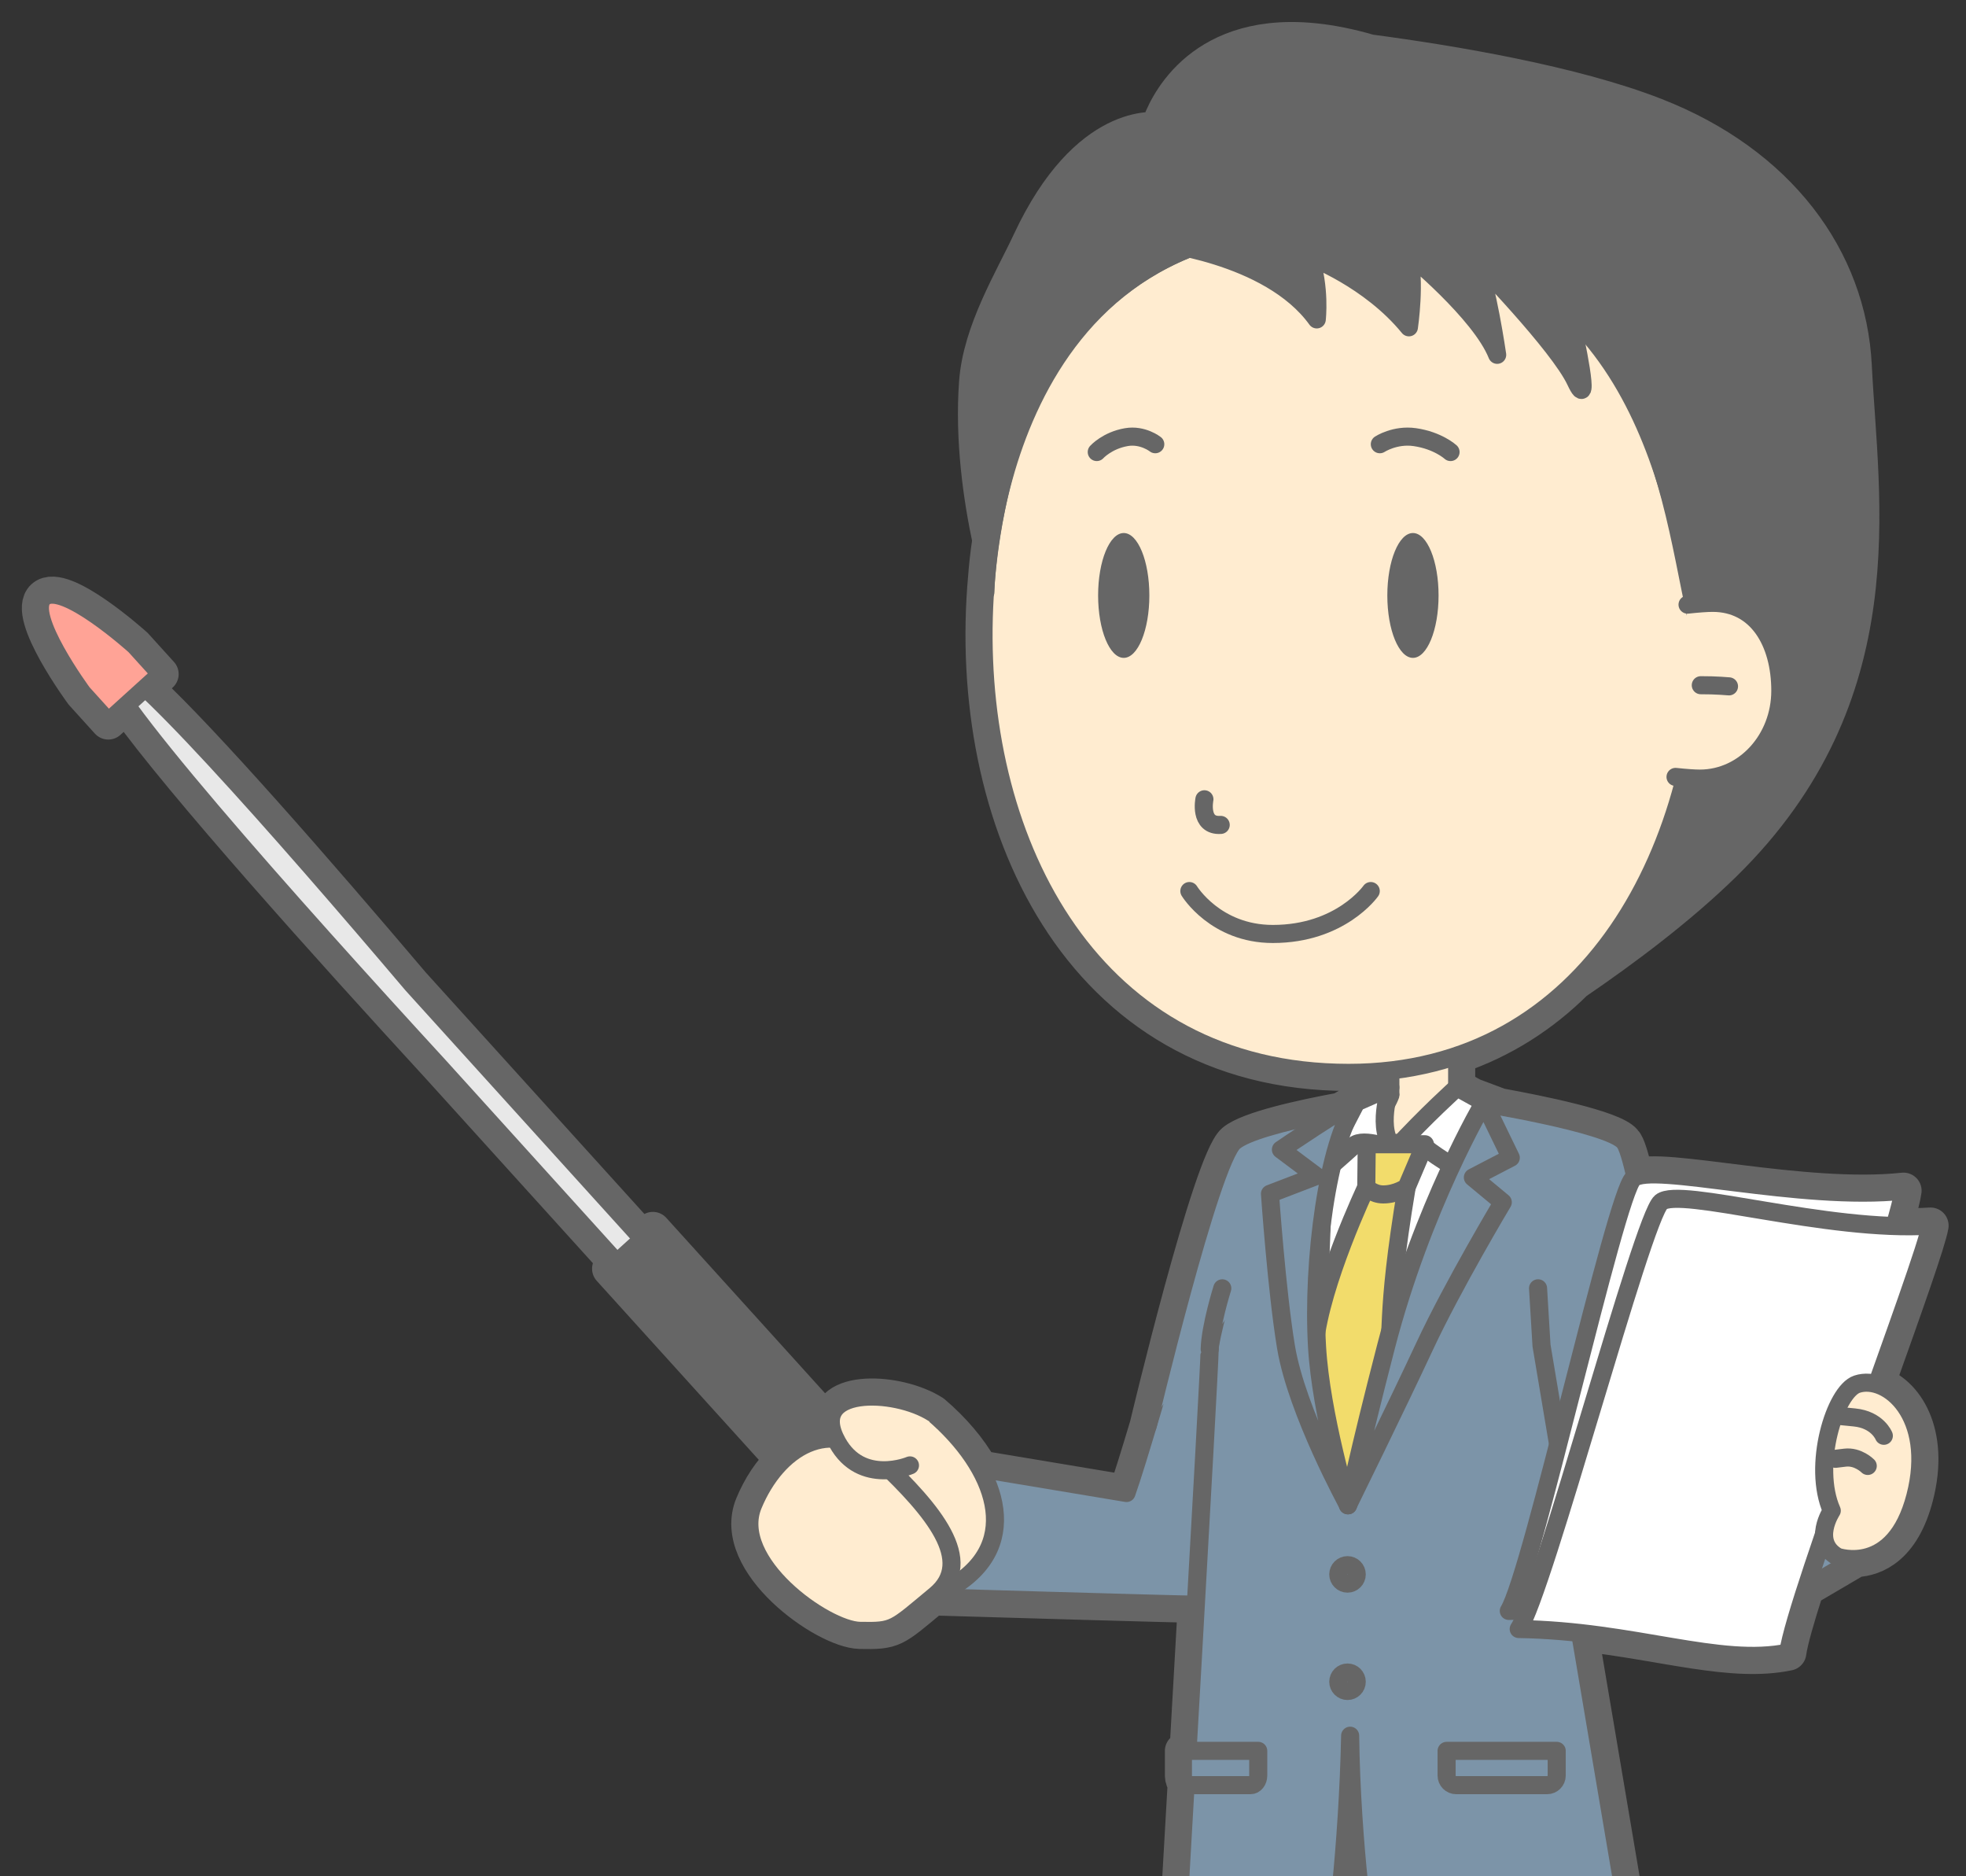 <?xml version="1.0" encoding="UTF-8"?>
<!DOCTYPE svg  PUBLIC '-//W3C//DTD SVG 1.1//EN'  'http://www.w3.org/Graphics/SVG/1.1/DTD/svg11.dtd'>
<svg version="1.1" viewBox="0 0 435 415" xmlns="http://www.w3.org/2000/svg">
<rect x="0" y="0" width="435" height="415" fill="#333333" stroke="none"/>
<defs>
<clipPath id="a">
<path d="m-2.87 415.5h439.37v-416.69h-439.37z"/>
</clipPath>
</defs>
<g clip-path="url(#a)">
<path d="m298.24 383.46c0.085 6.846 0.414 13.665 0.858 19.947h-1.757c0.424-6.237 0.758-13.041 0.899-19.947m116.54-77.737c6.081-17.031 11.345-31.82 11.873-35.109-2.541 0.165-5.204 0.181-7.928 0.094 1.098-3.847 1.807-6.605 1.95-7.81-22.125 2.363-53.647-5.786-59.317-3.029-0.982-4.355-1.846-7.131-2.545-7.83-2.453-2.956-18.854-6.262-27.436-7.816l-6.059-2.268-3.411-1.898v-7.044c10.135-3.447 18.834-9.076 26.111-16.308 10.833-7.379 23.137-16.603 32.975-26.267 38-37.334 30.155-79.969 28.666-110-1.174-23.663-16.667-44.666-44-55.334-18.103-7.066-44.542-11.532-63.142-14.003-8.856-2.585-16.093-3.151-21.99-2.467h-1e-3c-20.426 2.371-24.791 19.692-24.791 19.692s-15.513-2.665-28.273 24.661c-4.026 8.623-10.939 19.824-11.763 31.116-0.926 12.683 0.93 25.473 2.935 34.868-0.508 3.369-0.784 6.173-0.932 8.17-4.823 53.167 20.284 109.69 80.207 109.69 3.174 0 6.244-0.184 9.221-0.527v5.462s-0.336 0.919-0.856 1.788l-0.033 6e-3c0.37-2.036 0.889-3.506 0.889-3.506l-7.535 3.306-0.676 1.305c-0.053 0.01-0.109 0.02-0.162 0.029 0.274-0.474 0.553-0.927 0.838-1.334-0.595 0.184-1.842 0.867-3.394 1.795-8.581 1.588-20.395 4.176-23.629 6.883-5.241 4.388-19.144 62.864-19.144 62.864-1.937 6.468-3.584 11.792-4.672 14.866l-32.408-5.4c-2.413-4.311-6.02-8.525-10.404-12.279-7.704-4.948-24.228-5.745-22.472 3.139l-39.516-43.648-2.237 2.026-51.005-56.334c-21.23-25.027-45.916-53.332-59.057-65.603l3.372-3.054-5.682-6.271s-16.003-14.447-20.18-10.663c-4.181 3.784 8.611 21.139 8.611 21.139l5.68 6.275 3.995-3.618c12.441 17.352 45.032 53.595 69.244 79.954l39.275 43.381-1.474 1.335 38.287 42.286c-2.723 2.571-5.019 6.037-6.657 9.989-5.247 12.643 15.923 27.687 23.619 27.84 7.519 0.153 7.482-0.223 16.111-7.407 14.37 0.426 54.876 1.618 58.245 1.618-0.61 10.788-1.243 21.946-1.835 32.337h-1.027v5.459c0 0.66 0.245 1.244 0.622 1.633-1.239 21.711-2.206 38.495-2.206 38.495s0.937 0.065 2.479 0.161c-5e-3 0.081-0.011 0.162-0.017 0.242-1.309 9.818 2.626 33.127 2.626 33.127l18.577 202.41h7.444c-4.614 0.827-9.242 2.424-12.163 5.435-6.104 6.289-2.289 8.255-2.289 8.255l32.584-0.256-3.153-13.95 6.35-109.67c6.099 54.142 12.447 110.19 12.447 110.19h3.526c-4.613 0.827-9.242 2.424-12.163 5.435-6.103 6.289-2.289 8.255-2.289 8.255l32.584-0.256-3.035-13.434h0.512s14.892-222.85 14.226-231.51c-0.089-1.171-0.281-2.627-0.541-4.26 2.433-0.098 3.879-0.163 3.879-0.163l-12.117-71.659c18.835 2.09 33.645 6.904 46.053 4.31 0.34-2.528 1.797-7.621 3.91-14.194l11.07-6.491c4.095-0.209 10.198-2.564 13.123-13.846 3.698-14.256-2.45-22.992-8.5-24.795" fill="#666"/>
<path d="m298.74 383.96c0.085 6.846 0.414 13.665 0.858 19.947h-1.757c0.424-6.237 0.758-13.041 0.899-19.947zm116.54-77.737c6.081-17.031 11.345-31.82 11.873-35.109-2.541 0.165-5.204 0.181-7.928 0.094 1.098-3.847 1.807-6.605 1.95-7.81-22.125 2.363-53.647-5.786-59.317-3.029-0.982-4.355-1.846-7.131-2.545-7.83-2.453-2.956-18.854-6.262-27.436-7.816l-6.059-2.268-3.411-1.898v-7.044c10.135-3.447 18.834-9.076 26.111-16.308 10.833-7.379 23.137-16.603 32.975-26.267 38-37.334 30.155-79.969 28.666-110-1.174-23.663-16.667-44.666-44-55.334-18.103-7.066-44.542-11.532-63.142-14.003-8.856-2.585-16.093-3.151-21.99-2.467h-1e-3c-20.426 2.371-24.791 19.692-24.791 19.692s-15.513-2.665-28.273 24.661c-4.026 8.623-10.939 19.824-11.763 31.116-0.926 12.683 0.93 25.473 2.935 34.868-0.508 3.369-0.784 6.173-0.932 8.17-4.823 53.167 20.284 109.69 80.207 109.69 3.174 0 6.244-0.184 9.221-0.527v5.462s-0.336 0.919-0.856 1.788l-0.033 6e-3c0.37-2.036 0.889-3.506 0.889-3.506l-7.535 3.306-0.676 1.305c-0.053 0.01-0.109 0.02-0.162 0.029 0.274-0.474 0.553-0.927 0.838-1.334-0.595 0.184-1.842 0.867-3.394 1.795-8.581 1.588-20.395 4.176-23.629 6.883-5.241 4.388-19.144 62.864-19.144 62.864-1.937 6.468-3.584 11.792-4.672 14.866l-32.408-5.4c-2.413-4.311-6.02-8.525-10.404-12.279-7.704-4.948-24.228-5.745-22.472 3.139l-39.516-43.648-2.237 2.026-51.005-56.334c-21.23-25.027-45.916-53.332-59.057-65.603l3.372-3.054-5.682-6.271s-16.003-14.447-20.18-10.663c-4.181 3.784 8.611 21.139 8.611 21.139l5.68 6.275 3.995-3.618c12.441 17.352 45.032 53.595 69.244 79.954l39.275 43.381-1.474 1.335 38.287 42.286c-2.723 2.571-5.019 6.037-6.657 9.989-5.247 12.643 15.923 27.687 23.619 27.84 7.519 0.153 7.482-0.223 16.111-7.407 14.37 0.426 54.876 1.618 58.245 1.618-0.61 10.788-1.243 21.946-1.835 32.337h-1.027v5.459c0 0.66 0.245 1.244 0.622 1.633-1.239 21.711-2.206 38.495-2.206 38.495s0.937 0.065 2.479 0.161c-5e-3 0.081-0.011 0.162-0.017 0.242-1.309 9.818 2.626 33.127 2.626 33.127l18.577 202.41h7.444c-4.614 0.827-9.242 2.424-12.163 5.435-6.104 6.289-2.289 8.255-2.289 8.255l32.584-0.256-3.153-13.95 6.35-109.67c6.099 54.142 12.447 110.19 12.447 110.19h3.526c-4.613 0.827-9.242 2.424-12.163 5.435-6.103 6.289-2.289 8.255-2.289 8.255l32.584-0.256-3.035-13.434h0.512s14.892-222.85 14.226-231.51c-0.089-1.171-0.281-2.627-0.541-4.26 2.433-0.098 3.879-0.163 3.879-0.163l-12.117-71.659c18.835 2.09 33.645 6.904 46.053 4.31 0.34-2.528 1.797-7.621 3.91-14.194l11.07-6.491c4.095-0.209 10.198-2.564 13.123-13.846 3.698-14.256-2.45-22.992-8.5-24.795z" fill-opacity="0" stroke="#666" stroke-linecap="round" stroke-linejoin="round" stroke-width="8"/>
<path d="m265.34 414.48h85.805s4.587 14.117 3.36 37.238c-1.226 23.121-1.226 25.264-1.226 25.264h-50.868l-1.5-11.829-1 11.666h-34s-3.266-30.106-3.834-38.333c-0.667-9.666 3.263-24.006 3.263-24.006" fill="#8C8C8C"/>
<path d="m265.84 414.98h85.805s4.587 14.117 3.36 37.238c-1.226 23.121-1.226 25.264-1.226 25.264h-50.868l-1.5-11.829-1 11.666h-34s-3.266-30.106-3.834-38.333c-0.667-9.666 3.263-24.006 3.263-24.006z" fill-opacity="0" stroke="#666" stroke-linecap="round" stroke-linejoin="round" stroke-width="4"/>
<path d="m349.9 407.85h-83.162l-1.404 6.626h85.805z" fill="#8C8C8C"/>
<path d="m350.4 408.35h-83.162l-1.404 6.626h85.805l-1.239-6.626z" fill-opacity="0" stroke="#666" stroke-linecap="round" stroke-linejoin="round" stroke-width="4"/>
<path d="m305.72 668.33h-22.394l-18.577-202.41s-3.937-23.32-2.625-33.134c1.313-9.814 4.142-29.387 4.142-29.387h43.763l6.545 77.414z" fill="#7C94A8"/>
<path d="m306.22 668.83h-22.394l-18.577-202.41s-3.937-23.32-2.625-33.134c1.313-9.814 4.142-29.387 4.142-29.387h43.763l6.545 77.414-10.854 187.51z" fill-opacity="0" stroke="#666" stroke-linecap="round" stroke-linejoin="round" stroke-width="4"/>
<path d="m301.76 461.62c2.479 23.532 23.281 207.21 23.281 207.21h19.135s14.892-222.85 14.226-231.51-6.762-32.667-6.762-32.667l-53.361-0.747" fill="#7C94A8"/>
<path d="m301.76 461.62c2.479 23.532 23.281 207.21 23.281 207.21h19.135s14.892-222.85 14.226-231.51-6.762-32.667-6.762-32.667l-53.361-0.747" fill-opacity="0" stroke="#666" stroke-linecap="round" stroke-linejoin="round" stroke-width="4"/>
<path d="m315.31 242.42s-34.799 6.323-41.793 10.117c-2.25 1.221-19.231 63.522-24.262 77.73l-40.002-6.665-7.917 29.603s59.164 1.767 63.266 1.767c5.31 0 22.778-45.72 29.119-59.177" fill="#7C94A8"/>
<path d="m315.31 242.42s-34.799 6.323-41.793 10.117c-2.25 1.221-19.231 63.522-24.262 77.73l-40.002-6.665-7.917 29.603s59.164 1.767 63.266 1.767c5.31 0 22.778-45.72 29.119-59.177" fill-opacity="0" stroke="#666" stroke-linecap="round" stroke-linejoin="round" stroke-width="4"/>
<path d="m347.57 351.57 4.216-54.142 0.484-45.389-26.957-10.084-25.199 64.533-2.503 23.961c-0.124-3.254-0.213-5.129-0.213-5.129l-8.495-55.5 17.346-27.606-26.846 9.825s-12.25 41.656-12.25 45.906-7.5 134.45-7.5 134.45 32.919 2.297 34.419 0c0.72-1.104 3.66-24.374 4.164-48.938 0.296 23.994 3.6 47.684 4.269 48.938 1.375 2.577 58.732 0 58.732 0z" fill="#7C94A8"/>
<path d="m348.07 352.07 4.216-54.142 0.484-45.389-26.957-10.084-25.199 64.533-2.503 23.961c-0.124-3.254-0.213-5.129-0.213-5.129l-8.495-55.5 17.346-27.606-26.846 9.825s-12.25 41.656-12.25 45.906-7.5 134.45-7.5 134.45 32.919 2.297 34.419 0c0.72-1.104 3.66-24.374 4.164-48.938 0.296 23.994 3.6 47.684 4.269 48.938 1.375 2.577 58.732 0 58.732 0l-13.667-80.828z" fill-opacity="0" stroke="#666" stroke-linecap="round" stroke-linejoin="round" stroke-width="4"/>
<path d="m306.12 244.07s-27.802 4.081-33.044 8.469c-5.241 4.388-19.144 62.864-19.144 62.864" fill="#7C94A8"/>
<path d="m306.12 244.07s-27.802 4.081-33.044 8.469c-5.241 4.388-19.144 62.864-19.144 62.864" fill-opacity="0" stroke="#666" stroke-linecap="round" stroke-linejoin="round" stroke-width="4"/>
<path d="m321.91 244.43h-14.777v-16.944h14.777z" fill="#FFECD0"/>
<path d="m322.41 244.93h-14.777v-16.945h14.777z" fill-opacity="0" stroke="#666" stroke-linecap="round" stroke-linejoin="round" stroke-width="4"/>
<path d="m307.63 242.26s-1.105 3.033-2.42 3.289-7.127 1.79-7.127 1.79c-1.453 6.071-4.542 32.38 4.706 32.38 10.635 0 27.379-33.126 25.233-33.807-3.051-0.967-5.615-3.152-5.615-3.152" fill="#FFECD0"/>
<path d="m307.63 242.26s-1.105 3.033-2.42 3.289-7.127 1.79-7.127 1.79c-1.453 6.071-4.542 32.38 4.706 32.38 10.635 0 27.379-33.126 25.233-33.807-3.051-0.967-5.615-3.152-5.615-3.152" fill-opacity="0" stroke="#666" stroke-linecap="round" stroke-linejoin="round" stroke-width="4"/>
<path d="m326.66 243.82s29.311 4.688 32.656 8.719c3.032 3.031 9.157 45.002 14.524 86.215 5.369 41.213-25.086 4.624-25.086 4.624l-7.677-45.724-0.766-12.667" fill="#7C94A8"/>
<path d="m326.66 243.82s29.311 4.688 32.656 8.719c3.032 3.031 9.157 45.002 14.524 86.215 5.369 41.213-25.086 4.624-25.086 4.624l-7.677-45.724-0.766-12.667" fill-opacity="0" stroke="#666" stroke-linecap="round" stroke-linejoin="round" stroke-width="4"/>
<path d="m290.91 297.43 1.697-44.697 16.045-0.404 18.028 0.404-18.771 44.697z" fill="#fff"/>
<path d="m291.41 297.93 1.697-44.697 16.045-0.404 18.028 0.404-18.771 44.697h-16.999z" fill-opacity="0" stroke="#666" stroke-linecap="round" stroke-linejoin="round" stroke-width="4"/>
<path d="m295.61 347.77c0 1.128 0.915 2.041 2.043 2.041 1.127 0 2.041-0.913 2.041-2.041 0-1.127-0.914-2.041-2.041-2.041-1.128 0-2.043 0.914-2.043 2.041" fill="#7C94A8"/>
<path d="m296.11 348.27c0 1.128 0.915 2.041 2.043 2.041 1.127 0 2.041-0.913 2.041-2.041 0-1.127-0.914-2.041-2.041-2.041-1.128 0-2.043 0.914-2.043 2.041z" fill-opacity="0" stroke="#666" stroke-linecap="round" stroke-linejoin="round" stroke-width="4"/>
<path d="m295.61 371.52c0 1.127 0.915 2.041 2.043 2.041 1.127 0 2.041-0.914 2.041-2.041 0-1.128-0.914-2.042-2.041-2.042-1.128 0-2.043 0.914-2.043 2.042" fill="#7C94A8"/>
<path d="m296.11 372.02c0 1.127 0.915 2.041 2.043 2.041 1.127 0 2.041-0.914 2.041-2.041 0-1.128-0.914-2.042-2.041-2.042-1.128 0-2.043 0.914-2.043 2.042z" fill-opacity="0" stroke="#666" stroke-linecap="round" stroke-linejoin="round" stroke-width="4"/>
<path d="m307.13 240.05s-3.369 9.453 0.945 13.766c0 0-6.937-2.818-9.033-0.91s-8.101 7.156-8.101 7.156l8.654-16.706z" fill="#fff"/>
<path d="m307.63 240.55s-3.369 9.453 0.945 13.766c0 0-6.937-2.818-9.033-0.91s-8.101 7.156-8.101 7.156l8.654-16.706 7.535-3.306z" fill-opacity="0" stroke="#666" stroke-linecap="round" stroke-linejoin="round" stroke-width="4"/>
<path d="m321.9 240.05s-6.996 6.266-13.829 13.766c0 0 4.905-2.241 7-0.333 2.096 1.909 10.165 6.579 10.165 6.579l2.602-16.706z" fill="#fff"/>
<path d="m322.4 240.55s-6.996 6.266-13.829 13.766c0 0 4.905-2.241 7-0.333 2.096 1.909 10.165 6.579 10.165 6.579l2.602-16.706-5.938-3.306z" fill-opacity="0" stroke="#666" stroke-linecap="round" stroke-linejoin="round" stroke-width="4"/>
<path d="m290.42 296.76c1.303-13.354 11.389-34.633 11.389-34.633h8.933c-5.075 30.559-2.542 31.414-4.834 41.818-3.185 14.462-8.162 28.542-8.162 28.542s-8.588-22.792-7.326-35.727" fill="#F2DC6B"/>
<path d="m290.92 297.26c1.303-13.354 11.389-34.633 11.389-34.633h8.933c-5.075 30.559-2.542 31.414-4.834 41.818-3.185 14.462-8.162 28.542-8.162 28.542s-8.588-22.792-7.326-35.727z" fill-opacity="0" stroke="#666" stroke-linecap="round" stroke-linejoin="round" stroke-width="4"/>
<path d="m314.78 252.62-4.042 9.5s-2.209 1.6-5.168 1.6c-2.38 0-3.765-1.6-3.765-1.6l0.099-9.5z" fill="#F2DC6B"/>
<path d="m315.28 253.12-4.042 9.5s-2.209 1.6-5.168 1.6c-2.38 0-3.765-1.6-3.765-1.6l0.099-9.5h12.876z" fill-opacity="0" stroke="#666" stroke-linecap="round" stroke-linejoin="round" stroke-width="4"/>
<path d="m290.91 297.43c-1.112-19.074 2.369-45.068 8.689-54.067-2.521 0.781-16.68 10.44-16.68 10.44l7.825 5.853-10.246 3.928s1.49 21.488 3.538 33.847c2.384 14.381 13.748 35.037 13.748 35.037s-5.998-20.021-6.874-35.038" fill="#7C94A8"/>
<path d="m291.41 297.93c-1.112-19.074 2.369-45.068 8.689-54.067-2.521 0.781-16.68 10.44-16.68 10.44l7.825 5.853-10.246 3.928s1.49 21.488 3.538 33.847c2.384 14.381 13.748 35.037 13.748 35.037s-5.998-20.021-6.874-35.038z" fill-opacity="0" stroke="#666" stroke-linecap="round" stroke-linejoin="round" stroke-width="4"/>
<path d="m306.16 297.42c7.994-30.887 21.684-54.058 21.684-54.058l5.934 12.238-8.387 4.36 6.616 5.486s-11.002 18.377-17.28 31.836c-6.279 13.459-16.98 35.206-16.98 35.206s2.162-10.917 8.413-35.068" fill="#7C94A8"/>
<path d="m306.66 297.92c7.994-30.887 21.684-54.058 21.684-54.058l5.934 12.238-8.387 4.36 6.616 5.486s-11.002 18.377-17.28 31.836c-6.279 13.459-16.98 35.206-16.98 35.206s2.162-10.917 8.413-35.068z" fill-opacity="0" stroke="#666" stroke-linecap="round" stroke-linejoin="round" stroke-width="4"/>
<path d="m343.94 386.81v5.459c0 1.175-0.953 2.128-2.129 2.128h-20.105c-1.175 0-2.129-0.953-2.129-2.128v-5.459z" fill="#7C94A8"/>
<path d="m344.44 387.31v5.459c0 1.175-0.953 2.128-2.129 2.128h-20.105c-1.175 0-2.129-0.953-2.129-2.128v-5.459h24.363z" fill-opacity="0" stroke="#666" stroke-linecap="round" stroke-linejoin="round" stroke-width="4"/>
<path d="m277.9 386.81v5.459c0 1.175-0.76 2.128-1.698 2.128h-13.267c-0.938 0-1.699-0.953-1.699-2.128v-5.459z" fill="#7C94A8"/>
<path d="m278.4 387.31v5.459c0 1.175-0.76 2.128-1.698 2.128h-13.267c-0.938 0-1.699-0.953-1.699-2.128v-5.459h16.664z" fill-opacity="0" stroke="#666" stroke-linecap="round" stroke-linejoin="round" stroke-width="4"/>
<path d="m267.66 298.44c0.125-5 2.784-13.449 2.784-13.449" fill="#8C8C8C"/>
<path d="m267.66 298.44c0.125-5 2.784-13.449 2.784-13.449" fill-opacity="0" stroke="#666" stroke-linecap="round" stroke-linejoin="round" stroke-width="4"/>
<path d="m380.74 361.61 35.583-20.861-12.543-17.257s-22.678 8.468-30.832 12.711c-8.155 4.243-14.84 24.921 7.792 25.407" fill="#7C94A8"/>
<path d="m381.24 362.11 35.583-20.861-12.543-17.257s-22.678 8.468-30.832 12.711c-8.155 4.243-14.84 24.921 7.792 25.407z" fill-opacity="0" stroke="#666" stroke-linecap="round" stroke-linejoin="round" stroke-width="4"/>
<path d="m393.15 358.56c-15.104 3.818-34.297-3.391-59.811-2.71 5.177-8.444 23.525-92.015 27.521-95.664 3.995-3.648 36.93 5.153 59.811 2.709-0.941 7.942-26.372 83.202-27.521 95.665" fill="#fff"/>
<path d="m393.65 359.06c-15.104 3.818-34.297-3.391-59.811-2.71 5.177-8.444 23.525-92.015 27.521-95.664 3.995-3.648 36.93 5.153 59.811 2.709-0.941 7.942-26.372 83.202-27.521 95.665z" fill-opacity="0" stroke="#666" stroke-linecap="round" stroke-linejoin="round" stroke-width="4"/>
<path d="m395.18 365.05c-15.25 3.187-34.127-4.814-59.647-5.195 5.524-8.221 27.334-90.956 31.477-94.436 4.144-3.478 36.686 6.685 59.646 5.196-1.269 7.895-29.81 82.031-31.476 94.435" fill="#fff"/>
<path d="m395.68 365.55c-15.25 3.187-34.127-4.814-59.647-5.195 5.524-8.221 27.334-90.956 31.477-94.436 4.144-3.478 36.686 6.685 59.646 5.196-1.269 7.895-29.81 82.031-31.476 94.435z" fill-opacity="0" stroke="#666" stroke-linecap="round" stroke-linejoin="round" stroke-width="4"/>
<path d="m406.07 343.88s12.581 4.481 17.21-13.364c4.629-17.846-6.17-27.052-12.89-24.823-4.891 1.621-9.989 18.089-5.59 27.983 0 0-4.57 6.883 1.27 10.204" fill="#FFECD0"/>
<path d="m406.57 344.38s12.581 4.481 17.21-13.364c4.629-17.846-6.17-27.052-12.89-24.823-4.891 1.621-9.989 18.089-5.59 27.983 0 0-4.57 6.883 1.27 10.204z" fill-opacity="0" stroke="#666" stroke-linecap="round" stroke-linejoin="round" stroke-width="4"/>
<path d="m413.26 324.28s-2.146-2.182-5.037-1.832c-4.756 0.576 0 0 0 0" fill="#7B8394"/>
<path d="m413.26 324.28s-2.146-2.182-5.037-1.832c-4.756 0.576 0 0 0 0" fill-opacity="0" stroke="#666" stroke-linecap="round" stroke-linejoin="round" stroke-width="4"/>
<path d="m416.82 317.61s-1.4-3.554-6.498-4.057c-7.937-0.785 0 0 0 0" fill="#7B8394"/>
<path d="m416.82 317.61s-1.4-3.554-6.498-4.057c-7.937-0.785 0 0 0 0" fill-opacity="0" stroke="#666" stroke-linecap="round" stroke-linejoin="round" stroke-width="4"/>
<path d="m205.94 312.09c-2.604-2.227-11.804 4.074-11.804 4.074l-11.603 6.53s-19.412 13.32-7.695 25.048c1.825 1.823 13.307 16.283 35.688 2.566 15.503-9.51 9.428-26.22-4.586-38.218" fill="#FFECD0"/>
<path d="m206.44 312.59c-2.604-2.227-11.804 4.074-11.804 4.074l-11.603 6.53s-19.412 13.32-7.695 25.048c1.825 1.823 13.307 16.283 35.688 2.566 15.503-9.51 9.428-26.22-4.586-38.218z" fill-opacity="0" stroke="#666" stroke-linecap="round" stroke-linejoin="round" stroke-width="4"/>
<path d="m22.566 145.61c-3.911 3.543 42.339 55.206 74.131 89.818l43.557 48.109 5.748-5.202-55.288-61.066c-29.1-34.304-64.7-74.777-68.148-71.659" fill="#E8E8E8"/>
<path d="m23.066 146.11c-3.911 3.543 42.339 55.206 74.131 89.818l43.557 48.109 5.748-5.202-55.288-61.066c-29.1-34.304-64.7-74.777-68.148-71.659z" fill-opacity="0" stroke="#666" stroke-linecap="round" stroke-linejoin="round" stroke-width="4"/>
<path d="m29.347 142.34s-16.003-14.447-20.18-10.663c-4.181 3.784 8.611 21.139 8.611 21.139l5.68 6.275 11.571-10.48z" fill="#FFA396"/>
<path d="m29.847 142.84s-16.003-14.447-20.18-10.663c-4.181 3.784 8.611 21.139 8.611 21.139l5.68 6.275 11.571-10.48-5.682-6.271z" fill-opacity="0" stroke="#666" stroke-linecap="round" stroke-linejoin="round" stroke-width="4"/>
<path d="m209.81 344.31-9.456 8.562-65.853-72.73 9.458-8.567z" fill="#666"/>
<path d="m210.31 344.81-9.456 8.562-65.853-72.73 9.458-8.567 65.851 72.735z" fill-opacity="0" stroke="#666" stroke-linecap="round" stroke-linejoin="round" stroke-width="4"/>
<path d="m189.75 360.26c-7.696-0.153-28.866-15.197-23.619-27.84 5.242-12.643 17.205-20.309 28.406-9.637 11.2 10.67 21.006 22.033 11.933 29.563-9.273 7.695-9.021 8.07-16.72 7.914" fill="#FFECD0"/>
<path d="m190.25 360.76c-7.696-0.153-28.866-15.197-23.619-27.84 5.242-12.643 17.205-20.309 28.406-9.637 11.2 10.67 21.006 22.033 11.933 29.563-9.273 7.695-9.021 8.07-16.72 7.914z" fill-opacity="0" stroke="#666" stroke-linecap="round" stroke-linejoin="round" stroke-width="4"/>
<path d="m206.44 312.59c-8.561-5.499-28.026-5.878-21.18 6.465 5.363 9.669 16.081 5.106 16.081 5.106" fill="#FFECD0"/>
<path d="m206.44 312.59c-8.561-5.499-28.026-5.878-21.18 6.465 5.363 9.669 16.081 5.106 16.081 5.106" fill-opacity="0" stroke="#666" stroke-linecap="round" stroke-linejoin="round" stroke-width="4"/>
<path d="m379.37 83.155c-0.863-10.969-7.777-21.788-11.691-30.171-5.35-11.455-20.872-24.605-55.936-38.678-47.662-19.13-56.004 14.017-56.004 14.017s-15.513-2.665-28.273 24.661c-4.026 8.623-10.939 19.824-11.763 31.116-1.788 24.493 6.796 49.421 6.796 49.421s146.49 54.803 149.93 3.445c0.08-1.182 0.148-2.329 0.217-3.478 0.135-0.928 8.638-26.006 6.72-50.333" fill="#666"/>
<path d="m379.87 83.655c-0.863-10.969-7.777-21.788-11.691-30.171-5.35-11.455-20.872-24.605-55.936-38.678-47.662-19.13-56.004 14.017-56.004 14.017s-15.513-2.665-28.273 24.661c-4.026 8.623-10.939 19.824-11.763 31.116-1.788 24.493 6.796 49.421 6.796 49.421s146.49 54.803 149.93 3.445c0.08-1.182 0.148-2.329 0.217-3.478 0.135-0.928 8.638-26.006 6.72-50.333z" fill-opacity="0" stroke="#666" stroke-linecap="round" stroke-linejoin="round" stroke-width="4"/>
<path d="m280.53 8.631s54.5 4.515 85.133 16.47c27.333 10.668 42.826 31.671 44 55.334 1.489 30.032 9.334 72.667-28.666 110-22.866 22.464-59.086 42.575-59.086 42.575l45.418-156.24-92.894-49.44z" fill="#666"/>
<path d="m281.03 9.131s54.5 4.515 85.133 16.47c27.333 10.668 42.826 31.671 44 55.334 1.489 30.032 9.334 72.667-28.666 110-22.866 22.464-59.086 42.575-59.086 42.575l45.418-156.24-92.894-49.44 6.095-18.696z" fill-opacity="0" stroke="#666" stroke-linecap="round" stroke-linejoin="round" stroke-width="4"/>
<path d="m297.91 236.83c-113.12 0-102.18-201.45 0-201.45 102.18 0 107.08 201.45 0 201.45" fill="#FFECD0"/>
<path d="m298.41 237.33c-113.12 0-102.18-201.45 0-201.45 102.18 0 107.08 201.45 0 201.45z" fill-opacity="0" stroke="#666" stroke-linecap="round" stroke-linejoin="round" stroke-width="4"/>
<path d="m307.59 24.82c-44.823 0-62.07 19.45-76.301 45.692-2.202 4.155-6.135 19.306 1.635 8.084 10.902-15.748 28.516-29.168 57.788-29.168 68.692 0 77.519 53.861 83.993 83.129 0 0 9.938 1.421 16.066 3.386 0.076-1.736 4.466-3.484 4.466-5.243 0-56.112-39.445-105.88-87.647-105.88" fill="#666"/>
<path d="m308.09 25.32c-44.823 0-62.07 19.45-76.301 45.692-2.202 4.155-6.135 19.306 1.635 8.084 10.902-15.748 28.516-29.168 57.788-29.168 68.692 0 77.519 53.861 83.993 83.129 0 0 9.938 1.421 16.066 3.386 0.076-1.736 4.466-3.484 4.466-5.243 0-56.112-39.445-105.88-87.647-105.88z" fill-opacity="0" stroke="#666" stroke-linecap="round" stroke-linejoin="round" stroke-width="4"/>
<path d="m218.03 130.98s0.99-81.049 73.187-81.049c72.923 0 77.519 56.696 83.993 85.964l5.199-1.739" fill-opacity="0" stroke="#666" stroke-linecap="round" stroke-linejoin="round" stroke-width="4"/>
<path d="m373.39 133.75c2.416-0.259 4.335-0.395 5.563-0.395 9.829 0 14.964 8.705 14.964 19.442s-7.969 19.441-17.799 19.441c-1.199 0-3.054-0.13-5.388-0.377" fill="#FFECD0"/>
<path d="m373.39 133.75c2.416-0.259 4.335-0.395 5.563-0.395 9.829 0 14.964 8.705 14.964 19.442s-7.969 19.441-17.799 19.441c-1.199 0-3.054-0.13-5.388-0.377" fill-opacity="0" stroke="#666" stroke-linecap="round" stroke-linejoin="round" stroke-width="4"/>
<path d="m382.56 151.83s-2.936-0.271-6.241-0.252" fill="#FFECD0"/>
<path d="m382.56 151.83s-2.936-0.271-6.241-0.252" fill-opacity="0" stroke="#666" stroke-linecap="round" stroke-linejoin="round" stroke-width="4"/>
<path d="m254.57 53.075s25.704 2.412 36.278 17.078c0 0 0.822-7.039-1.518-13.832 0 0 13.199 4.917 21.906 15.584 0 0 1.548-10.405-0.137-16.251 0 0 15.936 13.004 19.669 22.337 0 0-2.254-15.669-4.743-21.003 0 0 18.384 18.835 22.116 26.835s-0.524-11.34-0.524-11.34-6.04-32.827-47.09-42.827c-41.049-10-45.957 23.419-45.957 23.419" fill="#666"/>
<path d="m255.07 53.575s25.704 2.412 36.278 17.078c0 0 0.822-7.039-1.518-13.832 0 0 13.199 4.917 21.906 15.584 0 0 1.548-10.405-0.137-16.251 0 0 15.936 13.004 19.669 22.337 0 0-2.254-15.669-4.743-21.003 0 0 18.384 18.835 22.116 26.835s-0.524-11.34-0.524-11.34-6.04-32.827-47.09-42.827c-41.049-10-45.957 23.419-45.957 23.419z" fill-opacity="0" stroke="#666" stroke-linecap="round" stroke-linejoin="round" stroke-width="4"/>
<path d="m268.18 52.988s-14.659-8.539-34.393 17.731c0 0 5.246-31.064 20.34-35.731s14.053 18 14.053 18" fill="#666"/>
<path d="m268.68 53.488s-14.659-8.539-34.393 17.731c0 0 5.246-31.064 20.34-35.731s14.053 18 14.053 18z" fill-opacity="0" stroke="#666" stroke-linecap="round" stroke-linejoin="round" stroke-width="4"/>
<path d="m318.3 131.72c0 7.627-2.539 13.809-5.67 13.809-3.129 0-5.668-6.182-5.668-13.809s2.539-13.81 5.668-13.81c3.131 0 5.67 6.183 5.67 13.81" fill="#666"/>
<path d="m242.97 131.72c0 7.627 2.539 13.809 5.67 13.809 3.129 0 5.668-6.182 5.668-13.809s-2.539-13.81-5.668-13.81c-3.131 0-5.67 6.183-5.67 13.81" fill="#666"/>
<path d="m242.67 99.994s2.301-2.564 6.555-3.297c3.626-0.625 6.392 1.57 6.392 1.57" fill-opacity="0" stroke="#666" stroke-linecap="round" stroke-linejoin="round" stroke-width="4"/>
<path d="m320.95 99.994s-2.781-2.564-7.922-3.297c-4.38-0.625-7.724 1.57-7.724 1.57" fill-opacity="0" stroke="#666" stroke-linecap="round" stroke-linejoin="round" stroke-width="4"/>
<path d="m266.49 176.81s-1.226 6 3.605 5.667" fill-opacity="0" stroke="#666" stroke-linecap="round" stroke-linejoin="round" stroke-width="4"/>
<path d="m263.16 197.11s5.778 9.493 18.474 9.493c15 0 21.661-9.493 21.661-9.493" fill-opacity="0" stroke="#666" stroke-linecap="round" stroke-linejoin="round" stroke-width="4"/>
</g>
</svg>
